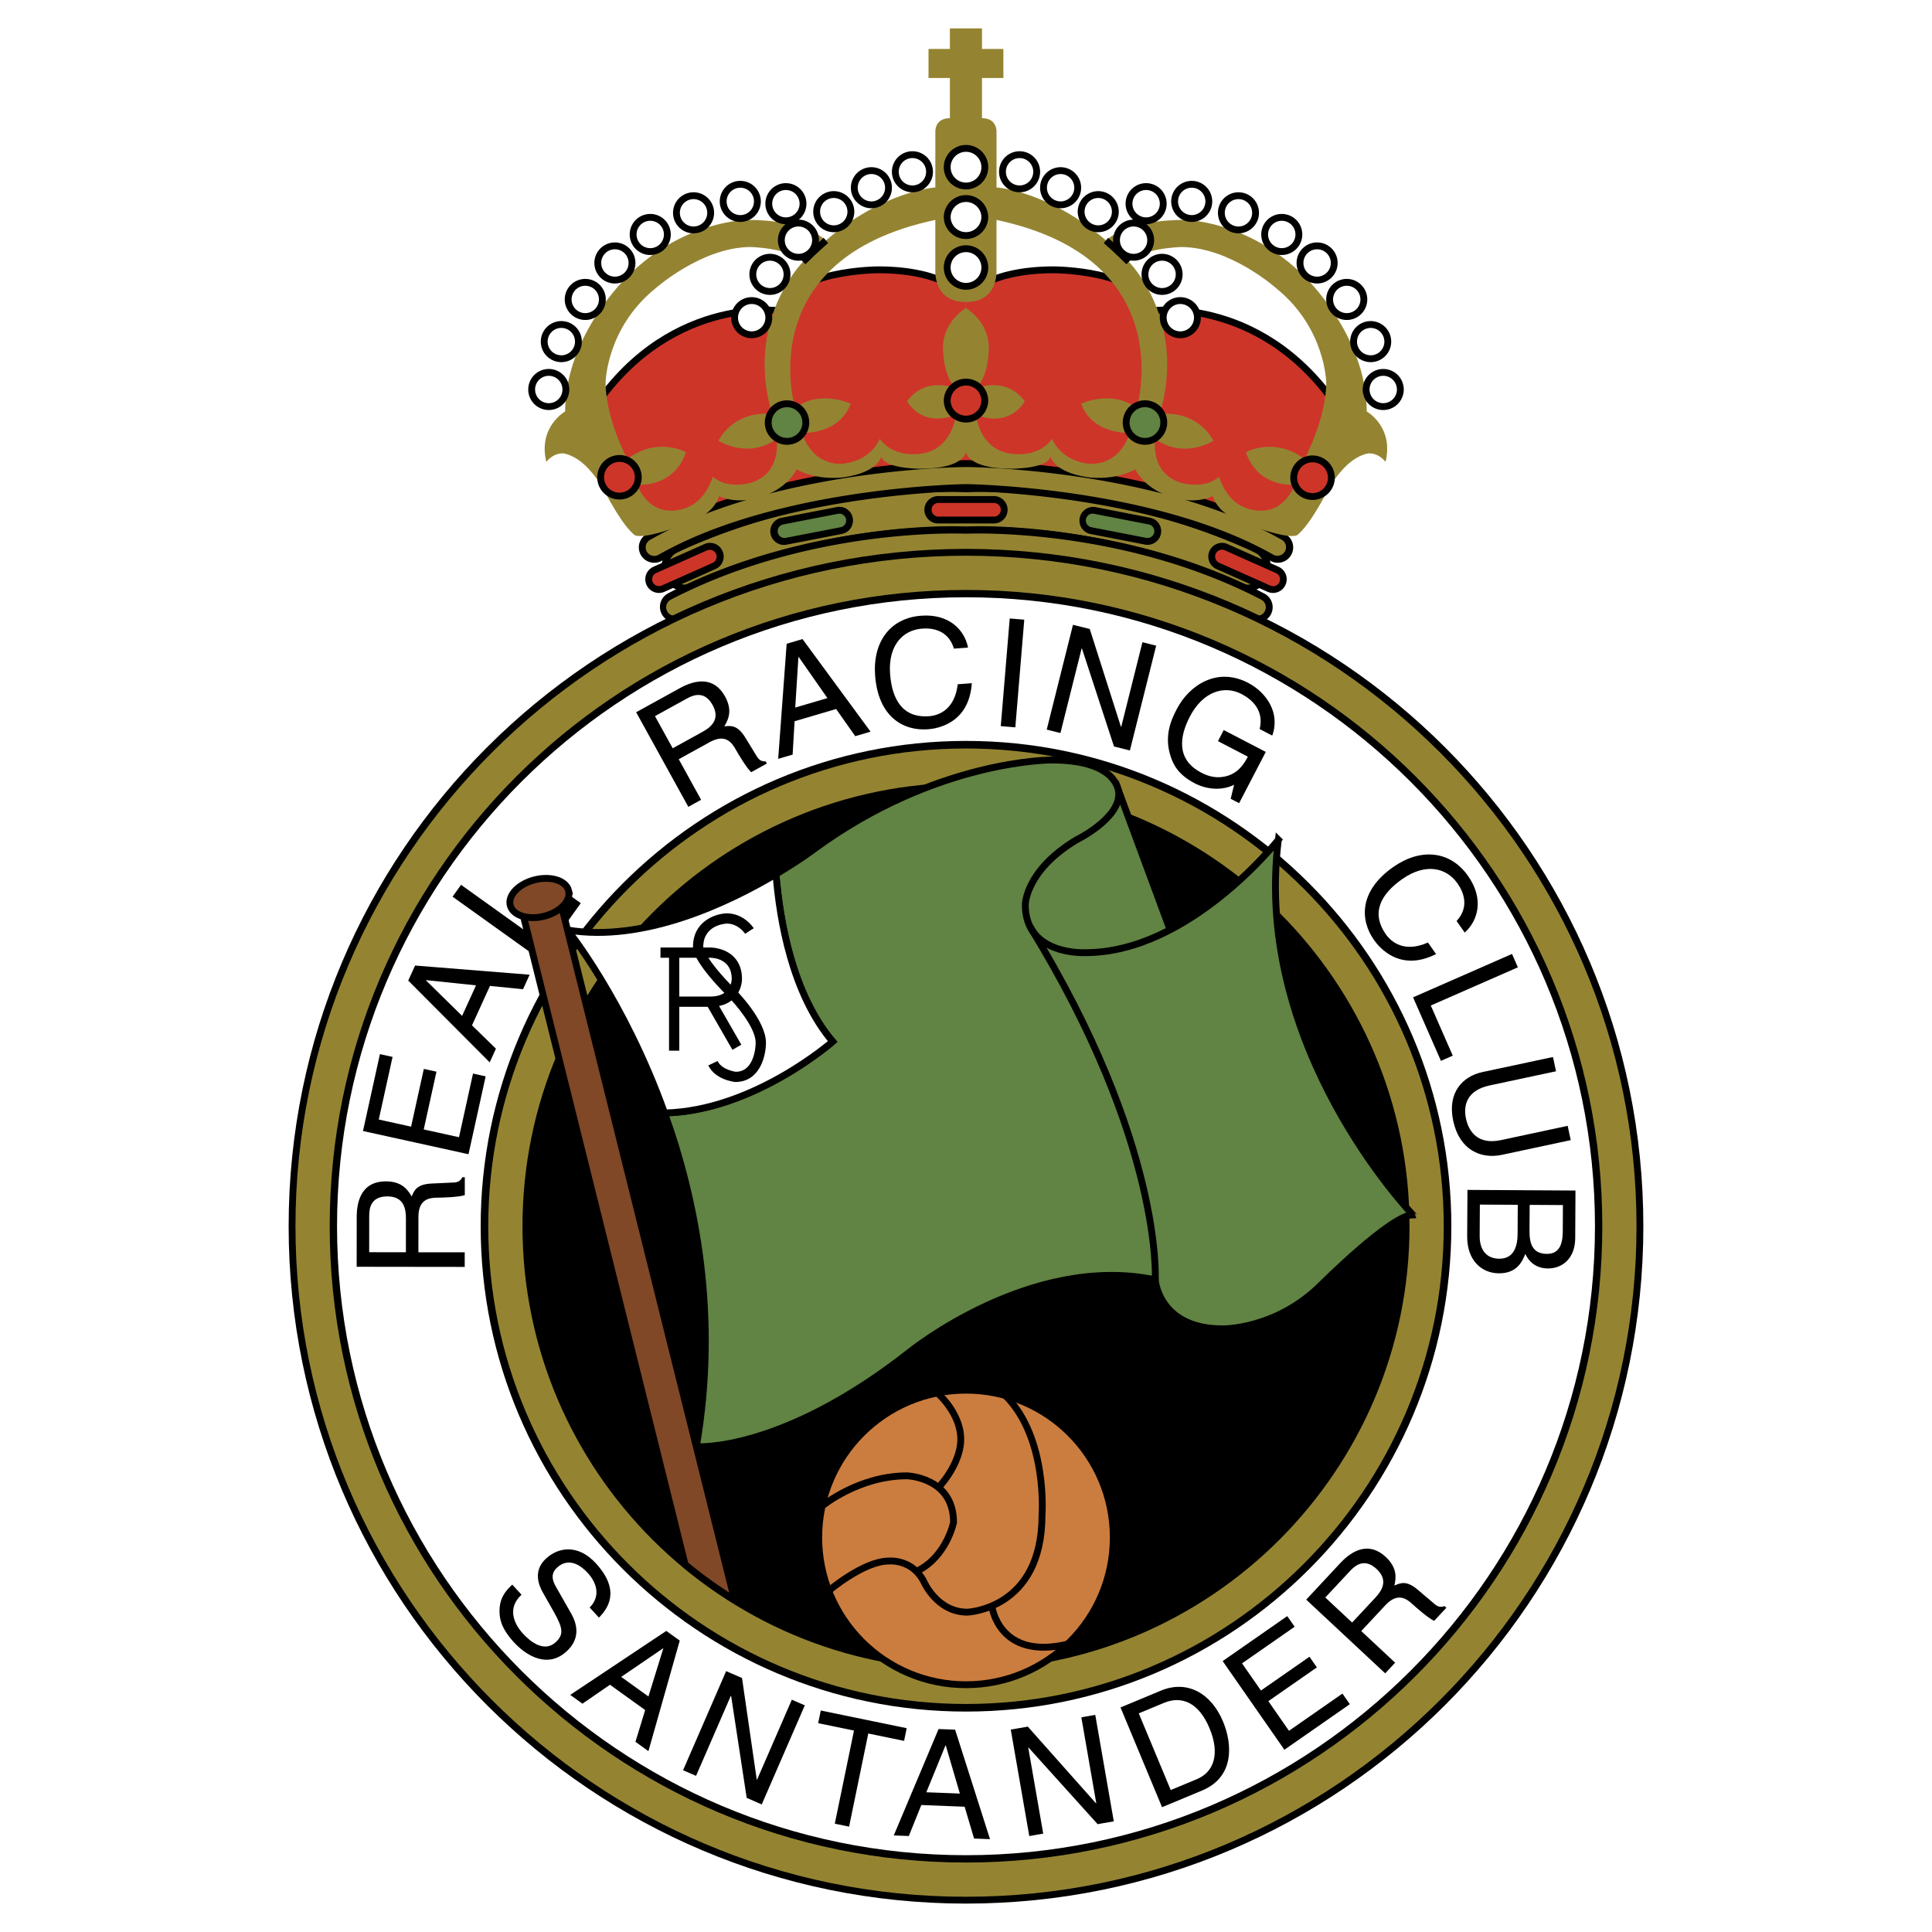 <svg xmlns="http://www.w3.org/2000/svg" width="2500" height="2500" viewBox="0 0 192.756 192.756"><path fill-rule="evenodd" clip-rule="evenodd" fill="#fff" d="M0 0h192.756v192.756H0V0z"/><path d="M65.678 53.987l-7.052-12.283c7.621-12.397 19.222-10.691 19.222-10.691 1.137-4.094 9.781-4.094 9.781-4.094 6.596 0 8.753 2.616 8.753 2.616s2.157-2.616 8.752-2.616c0 0 8.645 0 9.781 4.094 0 0 11.602-1.707 19.223 10.691l-7.053 12.283H65.678z" fill-rule="evenodd" clip-rule="evenodd" fill="#cd3529" stroke="#000" stroke-width=".683" stroke-miterlimit="2.613"/><path d="M96.378 48.434c-1.544-.075-14.75-.499-29.027 6.019a2.389 2.389 0 0 0 1.983 4.346c13.744-6.273 26.772-5.596 26.902-5.589l.139.008.145-.008c.129-.007 13.158-.685 26.902 5.589a2.388 2.388 0 0 0 3.164-1.181c.549-1.2.02-2.617-1.18-3.165-14.277-6.517-27.484-6.094-29.028-6.019z" fill-rule="evenodd" clip-rule="evenodd"/><path d="M96.378 49.117c-1.273-.066-14.45-.568-28.744 5.957a1.706 1.706 0 0 0 1.416 3.104c13.912-6.35 27.094-5.657 27.226-5.649l.101.006.103-.006c.132-.007 13.313-.701 27.225 5.649a1.706 1.706 0 0 0 1.418-3.104c-14.295-6.525-27.471-6.023-28.745-5.957z" fill-rule="evenodd" clip-rule="evenodd" fill="#948432"/><path d="M64.513 53.278a1.535 1.535 0 1 0 1.519 2.668c11.785-6.711 30.176-6.962 30.361-6.964.156.001 18.547.253 30.332 6.964a1.535 1.535 0 0 0 1.52-2.668c-12.486-7.111-31.066-7.359-31.852-7.367-.813.008-19.393.256-31.88 7.367z" fill-rule="evenodd" clip-rule="evenodd"/><path d="M64.85 53.871a.853.853 0 1 0 .844 1.483C77.638 48.552 96.2 48.302 96.386 48.3c.17.002 18.733.252 30.677 7.054a.854.854 0 0 0 .844-1.483c-12.334-7.023-30.742-7.27-31.521-7.277-.793.007-19.202.254-31.536 7.277z" fill-rule="evenodd" clip-rule="evenodd" fill="#948432"/><path d="M96.378 52.565c-1.007-.042-15.929-.52-29.766 6.655a1.537 1.537 0 0 0 1.414 2.726c13.272-6.881 28.136-6.319 28.285-6.312l.067.002.069-.002c.148-.007 15.013-.569 28.284 6.312a1.535 1.535 0 1 0 1.414-2.726c-13.838-7.175-28.76-6.697-29.767-6.655z" fill-rule="evenodd" clip-rule="evenodd"/><path d="M96.34 53.249c-.555-.028-15.551-.61-29.413 6.578a.853.853 0 0 0 .785 1.515c13.444-6.972 28.478-6.395 28.628-6.388.226-.006 15.261-.583 28.705 6.388a.85.85 0 0 0 1.148-.365.85.85 0 0 0-.363-1.15c-13.861-7.188-28.858-6.607-29.49-6.578z" fill-rule="evenodd" clip-rule="evenodd" fill="#948432"/><path d="M93.591 49.495a1.365 1.365 0 0 0 0 2.73h5.573a1.365 1.365 0 1 0 0-2.73h-5.573z" fill-rule="evenodd" clip-rule="evenodd"/><path d="M93.591 50.177a.683.683 0 0 0 0 1.364h5.573a.683.683 0 0 0 .684-.682.684.684 0 0 0-.684-.682h-5.573z" fill-rule="evenodd" clip-rule="evenodd" fill="#cd3529"/><path d="M122.473 54.28a1.364 1.364 0 1 0-1.11 2.494l5.092 2.266a1.364 1.364 0 1 0 1.11-2.493l-5.092-2.267z" fill-rule="evenodd" clip-rule="evenodd"/><path d="M122.195 54.903a.682.682 0 0 0-.554 1.247l5.092 2.267a.682.682 0 1 0 .554-1.246l-5.092-2.268z" fill-rule="evenodd" clip-rule="evenodd" fill="#cd3529"/><path d="M109.277 50.59a1.366 1.366 0 0 0-.522 2.68l5.469 1.063a1.364 1.364 0 1 0 .522-2.68l-5.469-1.063z" fill-rule="evenodd" clip-rule="evenodd"/><path d="M109.146 51.26a.681.681 0 1 0-.262 1.34l5.471 1.063a.681.681 0 1 0 .262-1.339l-5.471-1.064z" fill-rule="evenodd" clip-rule="evenodd" fill="#618343"/><path d="M70.283 54.28a1.364 1.364 0 1 1 1.11 2.494l-5.091 2.266a1.364 1.364 0 1 1-1.111-2.493l5.092-2.267z" fill-rule="evenodd" clip-rule="evenodd"/><path d="M70.56 54.903a.683.683 0 0 1 .555 1.247l-5.09 2.267a.683.683 0 0 1-.902-.346.68.68 0 0 1 .346-.9l5.091-2.268z" fill-rule="evenodd" clip-rule="evenodd" fill="#cd3529"/><path d="M83.479 50.59A1.365 1.365 0 1 1 84 53.27l-5.47 1.063a1.366 1.366 0 1 1-.521-2.68l5.47-1.063z" fill-rule="evenodd" clip-rule="evenodd"/><path d="M83.609 51.26a.681.681 0 1 1 .261 1.34l-5.47 1.062a.681.681 0 1 1-.26-1.339l5.469-1.063z" fill-rule="evenodd" clip-rule="evenodd" fill="#618343"/><path d="M96.369 45.059s-.066 1.706-4.587 1.706c0 0-3.668 0-3.838-1.251 0 0-.256 1.593-3.753 2.104 0 0-2.559.398-4.72-.796 0 0-.853 1.99-3.81 2.843 0 0-2.048.682-3.924-.17 0 0-.341 1.649-2.786 2.559 0 0-4.379 1.791-5.573 1.365 0 0-1.08-.569-3.156-4.606 0 0-1.053-1.905-2.474-2.9-.919-.644-1.592-.682-1.592-.682-1.052 0-1.649.853-1.649.853-.853-3.497 1.877-5.033 1.877-5.033 0-7.592 6.227-13.478 6.227-13.478 5.673-5.672 12.028-5.63 12.028-5.63 5.8 0 7.763 2.047 7.763 2.047 5.715-4.947 10.918-5.289 10.918-5.289v-5.459s-.143-1.45 1.45-1.45V7.783h-2.132V4.882h2.132V2.834h3.204v2.047h2.133v2.901h-2.133v4.009c1.592 0 1.449 1.45 1.449 1.45V18.7s5.203.342 10.92 5.289c0 0 1.961-2.047 7.762-2.047 0 0 6.355-.042 12.027 5.63 0 0 6.227 5.885 6.227 13.478 0 0 2.73 1.536 1.877 5.033 0 0-.598-.853-1.648-.853 0 0-.674.039-1.594.682-1.42.996-2.473 2.9-2.473 2.9-2.076 4.038-3.156 4.606-3.156 4.606-1.195.426-5.574-1.365-5.574-1.365-2.443-.91-2.785-2.559-2.785-2.559-1.877.853-3.924.17-3.924.17-2.957-.853-3.811-2.843-3.811-2.843-2.16 1.194-4.721.796-4.721.796-3.496-.511-3.752-2.104-3.752-2.104-.172 1.251-3.838 1.251-3.838 1.251-4.525.001-4.591-1.705-4.591-1.705zm.009-14.331s2.274 1.365 2.274 3.924c0 0 .086 2.729-1.279 4.094 0 0 2.986-1.279 4.863 1.279 0 0-1.322 2.688-4.863 1.365 0 0 .342 3.924 4.18 3.924 0 0 2.219.17 3.412-1.536 0 0 .768 2.132 3.582 2.474 0 0 2.986.512 4.18-3.071 0 0-3.668.256-4.861-2.9 0 0 3.07-1.45 5.545.427 0 0 4.521-14.843-13.99-18.766v5.118s.172 3.071-3.042 3.071v.597h-.001zm19.335 10.577c3.98-.341 5.346 2.673 5.346 2.673s-2.9 1.877-5.801-.17c0 0-.568 3.299 2.445 4.322 0 0 2.389.796 3.924-.568 0 0 .627 2.332 2.559 3.071 0 0 3.355 1.592 5.006-2.275 0 0-3.641.398-4.891-3.241 0 0 2.844-1.592 5.857.683 0 0 2.16-4.038 2.16-7.621 0 0-.057-5.403-4.947-9.383 0 0-4.578-4.123-9.496-4.151 0 0-3.861.085-5.256 1.479 0-.002 5.852 5.798 3.094 15.181zM96.36 30.131c-3.213 0-3.042-3.071-3.042-3.071v-5.118c-18.511 3.923-13.99 18.766-13.99 18.766 2.474-1.876 5.545-.427 5.545-.427-1.195 3.156-4.862 2.9-4.862 2.9 1.194 3.583 4.18 3.071 4.18 3.071 2.815-.341 3.583-2.474 3.583-2.474 1.194 1.706 3.412 1.536 3.412 1.536 3.838 0 4.18-3.924 4.18-3.924-3.54 1.322-4.862-1.365-4.862-1.365 1.877-2.559 4.862-1.279 4.862-1.279-1.365-1.365-1.279-4.094-1.279-4.094 0-2.559 2.274-3.924 2.274-3.924v-.597h-.001zm-16.241-4.009c-1.394-1.394-5.255-1.479-5.255-1.479-4.872.028-9.496 4.151-9.496 4.151-4.891 3.98-4.948 9.383-4.948 9.383 0 3.583 2.161 7.621 2.161 7.621 3.014-2.275 5.858-.683 5.858-.683-1.251 3.64-4.891 3.241-4.891 3.241 1.649 3.867 5.004 2.275 5.004 2.275 1.933-.739 2.559-3.071 2.559-3.071 1.535 1.365 3.924.568 3.924.568 3.014-1.023 2.445-4.322 2.445-4.322-2.9 2.047-5.8.17-5.8.17s1.365-3.014 5.345-2.673c-2.758-9.381 3.094-15.181 3.094-15.181z" fill-rule="evenodd" clip-rule="evenodd" fill="#948432"/><path d="M110.34 23.99s1.045.898 2.279 2.132m-32.5 0c1.234-1.234 2.281-2.132 2.281-2.132" fill="none" stroke="#000" stroke-width=".683" stroke-miterlimit="2.613"/><path d="M132.83 47.618a1.877 1.877 0 1 1-3.753 0 1.877 1.877 0 0 1 3.753 0zM98.256 39.998a1.878 1.878 0 0 1-3.754 0 1.877 1.877 0 0 1 3.754 0z" fill-rule="evenodd" clip-rule="evenodd" fill="#cd3529" stroke="#000" stroke-width=".683" stroke-miterlimit="2.613"/><path d="M116.111 42.159a1.877 1.877 0 1 1-3.754-.002 1.877 1.877 0 0 1 3.754.002z" fill-rule="evenodd" clip-rule="evenodd" fill="#618343" stroke="#000" stroke-width=".683" stroke-miterlimit="2.613"/><path d="M59.927 47.618a1.876 1.876 0 1 0 3.753.001 1.876 1.876 0 0 0-3.753-.001z" fill-rule="evenodd" clip-rule="evenodd" fill="#cd3529" stroke="#000" stroke-width=".683" stroke-miterlimit="2.613"/><path d="M76.646 42.159a1.875 1.875 0 1 0 3.75.001 1.875 1.875 0 0 0-3.75-.001z" fill-rule="evenodd" clip-rule="evenodd" fill="#618343" stroke="#000" stroke-width=".683" stroke-miterlimit="2.613"/><path d="M120.604 20.094a1.706 1.706 0 1 1-3.412 0 1.706 1.706 0 0 1 3.412 0zM98.256 26.691a1.877 1.877 0 1 1-3.754-.002 1.877 1.877 0 0 1 3.754.002zM98.256 21.686a1.878 1.878 0 0 1-3.754 0 1.877 1.877 0 0 1 3.754 0zM98.256 16.682a1.877 1.877 0 1 1-3.754-.002 1.877 1.877 0 0 1 3.754.002zM139.711 38.86a1.706 1.706 0 1 1-3.412 0 1.706 1.706 0 0 1 3.412 0zM138.459 34.083a1.706 1.706 0 1 1-3.412 0 1.706 1.706 0 0 1 3.412 0zM136.072 29.875a1.706 1.706 0 1 1-3.413 0 1.706 1.706 0 0 1 3.413 0zM133.115 26.236a1.706 1.706 0 1 1-3.413 0 1.706 1.706 0 0 1 3.413 0zM129.588 23.393a1.706 1.706 0 1 1-3.412 0 1.706 1.706 0 0 1 3.412 0zM125.268 21.232a1.706 1.706 0 1 1-3.412 0 1.706 1.706 0 0 1 3.412 0zM116.055 20.322a1.706 1.706 0 1 1-3.413 0 1.706 1.706 0 0 1 3.413 0zM119.467 31.695a1.706 1.706 0 1 1-3.413 0 1.706 1.706 0 0 1 3.413 0zM117.646 27.373a1.706 1.706 0 1 1-3.413 0 1.706 1.706 0 0 1 3.413 0zM114.803 23.961a1.706 1.706 0 1 1-3.412 0 1.706 1.706 0 0 1 3.412 0zM111.277 21.118a1.706 1.706 0 1 1-3.412 0 1.706 1.706 0 0 1 3.412 0zM107.523 18.729a1.706 1.706 0 1 1-3.412 0 1.706 1.706 0 0 1 3.412 0zM103.43 17.137a1.706 1.706 0 1 1-3.412 0 1.706 1.706 0 0 1 3.412 0zM53.045 38.86a1.706 1.706 0 1 0 3.413 0 1.706 1.706 0 0 0-3.413 0zM54.297 34.083a1.706 1.706 0 1 0 3.413 0 1.706 1.706 0 0 0-3.413 0zM56.686 29.875a1.706 1.706 0 1 0 3.413 0 1.706 1.706 0 0 0-3.413 0zM59.642 26.236a1.706 1.706 0 1 0 3.413 0 1.706 1.706 0 0 0-3.413 0zM63.168 23.393a1.706 1.706 0 1 0 3.413 0 1.706 1.706 0 0 0-3.413 0zM67.49 21.232a1.706 1.706 0 1 0 3.413 0 1.706 1.706 0 0 0-3.413 0zM72.153 20.094a1.706 1.706 0 1 0 3.413 0 1.706 1.706 0 0 0-3.413 0zM76.703 20.322a1.706 1.706 0 1 0 3.413 0 1.706 1.706 0 0 0-3.413 0zM73.291 31.695a1.706 1.706 0 1 0 3.413 0 1.706 1.706 0 0 0-3.413 0zM75.11 27.373a1.706 1.706 0 1 0 3.413 0 1.706 1.706 0 0 0-3.413 0zM77.954 23.961a1.706 1.706 0 1 0 3.413 0 1.706 1.706 0 0 0-3.413 0zM81.479 21.118a1.706 1.706 0 1 0 3.413 0 1.706 1.706 0 0 0-3.413 0zM85.233 18.729a1.706 1.706 0 1 0 3.413 0 1.706 1.706 0 0 0-3.413 0zM89.327 17.137a1.706 1.706 0 1 0 3.413 0 1.706 1.706 0 0 0-3.413 0z" fill-rule="evenodd" clip-rule="evenodd" fill="#fff" stroke="#000" stroke-width=".683" stroke-miterlimit="2.613"/><path d="M163.957 122.342c0 37.324-30.256 67.58-67.579 67.58-37.324 0-67.58-30.256-67.58-67.58 0-37.323 30.256-67.58 67.58-67.58 37.323 0 67.579 30.257 67.579 67.58z" fill-rule="evenodd" clip-rule="evenodd"/><path d="M29.48 122.342c0 36.889 30.01 66.898 66.898 66.898 36.887 0 66.897-30.01 66.897-66.898 0-36.888-30.01-66.898-66.897-66.898S29.48 85.454 29.48 122.342zm3.415 0c0-35.005 28.479-63.484 63.484-63.484 35.004 0 63.483 28.479 63.483 63.484 0 35.006-28.479 63.484-63.483 63.484-35.006 0-63.484-28.478-63.484-63.484z" fill-rule="evenodd" clip-rule="evenodd" fill="#948432"/><path d="M48.714 122.342c0 26.281 21.382 47.664 47.665 47.664 26.282 0 47.663-21.383 47.663-47.664 0-26.282-21.381-47.665-47.663-47.665-26.283 0-47.665 21.383-47.665 47.665zm3.414 0c0-24.4 19.85-44.25 44.25-44.25 24.399 0 44.25 19.85 44.25 44.25 0 24.398-19.852 44.25-44.25 44.25-24.4 0-44.25-19.852-44.25-44.25z" fill-rule="evenodd" clip-rule="evenodd" fill="#948432"/><path d="M33.626 122.342c0 34.602 28.15 62.752 62.752 62.752 34.602 0 62.752-28.15 62.752-62.752S130.98 59.59 96.378 59.59c-34.601 0-62.752 28.15-62.752 62.752zm14.331 0c0-26.7 21.722-48.421 48.422-48.421 26.7 0 48.422 21.722 48.422 48.421 0 26.699-21.723 48.422-48.422 48.422-26.701 0-48.422-21.723-48.422-48.422z" fill-rule="evenodd" clip-rule="evenodd" fill="#fff"/><path d="M36.833 124.934l.004-3.633c.001-.721.137-1.938 1.804-1.936 1.591.002 1.86 1.129 1.859 2.193l-.004 3.379-3.663-.003zm4.91.005l.004-3.529c.001-1.74 1.038-1.92 1.923-1.918.405 0 2.042-.043 2.702-.254l.002-1.785-.24-.002c-.256.451-.481.525-1.082.539l-1.951.09c-1.501.059-1.772.674-2.028 1.289-.404-.691-.989-1.504-2.581-1.506-2.282-.002-2.899 1.77-2.901 3.541l-.006 4.982 10.779.014.002-1.457-4.623-.004zM48.454 107.389l-1.711 7.769-10.527-2.318 1.689-7.668 1.261.277-1.376 6.246 3.225.711 1.27-5.761 1.261.277-1.27 5.762 3.519.775 1.398-6.35 1.261.28zM46.104 101.355l-3.601-3.539.013-.027 4.977.52-1.389 3.046zm2.781-2.99l3.297.332.659-1.449-11.427-.916-.685 1.502 8.129 8.158.622-1.367-2.389-2.324 1.794-3.936zM53.714 93.8l3.181-4.444 1.05.752-4.028 5.628-8.765-6.274.848-1.184 7.714 5.522zM65.348 71.449l3.181-1.755c.631-.348 1.762-.816 2.566.643.769 1.393-.087 2.173-1.02 2.688l-2.958 1.632-1.769-3.208zm2.371 4.299l3.089-1.704c1.525-.841 2.183-.021 2.61.755.196.354 1.025 1.766 1.528 2.243l1.564-.863-.116-.21c-.518-.006-.693-.167-.996-.686l-1.021-1.666c-.778-1.286-1.448-1.225-2.109-1.151.409-.688.835-1.593.067-2.986-1.102-1.998-2.95-1.682-4.501-.826l-4.364 2.407 5.205 9.438 1.275-.704-2.231-4.047zM79.341 70.595l.317-5.039.029-.008 2.866 4.102-3.212.945zm4.08.145l1.909 2.709L86.857 73l-6.788-9.238-1.584.467-.845 11.483 1.44-.424.195-3.328 4.146-1.22zM95.173 64.715c-.55-1.855-2.148-2.078-3.18-1.998-1.946.149-3.406 1.708-3.188 4.537.195 2.529 1.243 4.406 3.907 4.201.943-.073 2.54-.648 2.841-3.186l1.407-.108c-.286 4.103-3.565 4.536-4.373 4.599-2.439.188-4.957-1.214-5.276-5.345-.255-3.309 1.454-5.744 4.583-5.985 2.769-.213 4.338 1.397 4.686 3.177l-1.407.108zM101.299 72.567l-1.451-.121.892-10.741 1.451.12-.892 10.742zM113.982 64.074l1.37.343-2.622 10.455-1.587-.397-3.198-9.778-.029-.008-2.117 8.446-1.367-.343 2.619-10.455 1.674.419 3.111 9.756.029.008 2.117-8.446zM122.092 72.836l4.195 2.183-2.66 5.114-.84-.437.338-1.398c-1.123.566-2.627.528-3.932-.151-1.639-.852-2.127-1.867-2.369-2.603-.744-2.147.068-3.807.596-4.818 1.211-2.331 3.988-4.22 7.104-2.599 1.785.929 3.242 2.974 2.408 5.263l-1.254-.651c.453-1.879-.764-2.953-1.816-3.5-1.717-.894-3.842-.256-5.145 2.247-1.012 1.944-1.412 4.274 1.131 5.598.48.25 1.279.598 2.277.406 1.184-.229 1.842-.971 2.375-1.996l-2.982-1.552.574-1.106zM145.324 91.891c1.311-1.422.686-2.909.088-3.755-1.125-1.596-3.211-2.053-5.529-.417-2.074 1.462-3.148 3.323-1.609 5.506.545.773 1.857 1.851 4.191.811l.812 1.153c-3.67 1.854-5.721-.74-6.188-1.403-1.41-2-1.494-4.879 1.891-7.268 2.711-1.912 5.678-1.69 7.486.874 1.602 2.27 1.021 4.442-.33 5.652l-.812-1.153zM142.75 100.32l2.193 5.004-1.181.518-2.78-6.338 9.872-4.328.585 1.334-8.689 3.81zM156.713 113.75l-6.842 1.463c-2.158.461-4.266-.502-4.885-3.395-.605-2.832.955-4.439 2.922-4.859l7.033-1.502.305 1.424-6.637 1.416c-2.289.49-2.623 2.02-2.35 3.297.277 1.307 1.193 2.646 3.484 2.156l6.664-1.424.306 1.424zM155.932 120.229l-.014 2.643c-.01 1.621-.584 2.232-1.59 2.227-1.32-.008-1.736-.865-1.729-2.262l.016-2.627 3.317.019zm-9.524-1.512l-.027 4.641c-.014 2.387 1.436 3.67 3.162 3.68 1.846.012 2.35-1.232 2.639-1.936.549 1.189 1.537 1.449 2.242 1.453 1.473.008 2.725-1.02 2.736-3.031l.025-4.744-10.777-.063zm5.02 1.486l-.016 2.867c-.006 1.186-.314 2.52-1.832 2.512-1.199-.008-1.961-.777-1.953-2.293l.018-3.107 3.783.021zM58.831 160.381c1.177-1.182.63-2.555-.193-3.451-.619-.674-1.853-1.641-3.058-.533-.675.619-.459 1.297-.143 1.863l1.562 2.744c.701 1.252.792 2.596-.468 3.752-1.88 1.727-4.004.457-5.253-.902-1.35-1.473-1.436-2.453-1.44-3.102-.011-1.232.53-1.975 1.271-2.654l.924 1.006c-1.438 1.32-.781 2.879.153 3.895.711.775 2.108 1.896 3.248.852.829-.762.739-1.393-.149-2.982l-1.117-1.971c-.355-.631-1.067-2.139.315-3.408 1.238-1.137 3.195-1.447 4.963.477 2.549 2.775 1.144 4.576.311 5.422l-.926-1.008zM61.978 167.303l4.172-2.844.024.018-1.479 4.781-2.717-1.955zm2.39 3.308l-.967 3.17 1.292.93 3.127-11.029-1.341-.965-9.585 6.383 1.219.877 2.746-1.889 3.509 2.523zM79.002 169.578l1.294.565-4.297 9.884-1.501-.652-1.554-10.172-.027-.012-3.472 7.987-1.294-.563 4.298-9.886 1.583.689 1.47 10.135.028.011 3.472-7.986zM81.89 170.656l8.572 1.766-.26 1.266-3.573-.737-1.915 9.293-1.426-.295 1.915-9.291-3.574-.736.261-1.266zM92.42 178.814l1.91-4.674.03.002 1.406 4.801-3.346-.129zm3.821 1.442l.943 3.176 1.59.062-3.481-10.924-1.65-.064-4.47 10.613 1.5.061 1.247-3.092 4.321.168zM107.885 171.338l1.39-.242 1.848 10.619-1.613.281-6.891-7.641-.029.006 1.492 8.578-1.391.243-1.847-10.62 1.701-.296 6.803 7.654.029-.004-1.492-8.578zM113.615 170.943l2.51-1.045c1.83-.762 3.504.021 4.549 2.529s.48 4.354-1.266 5.082l-2.605 1.084-3.188-7.65zm2.323 9.362l3.977-1.656c3.271-1.363 3.041-4.65 2.111-6.881-1.193-2.869-3.607-4.174-6.199-3.094l-4.033 1.68 4.144 9.951zM134.674 170.027l-6.529 4.547-6.161-8.847 6.446-4.487.738 1.061-5.25 3.654 1.887 2.709 4.841-3.369.739 1.059-4.842 3.371 2.059 2.957 5.334-3.713.738 1.058zM132.225 159.383l2.479-2.656c.49-.527 1.42-1.324 2.639-.188 1.162 1.086.592 2.094-.135 2.873l-2.305 2.469-2.678-2.498zm3.587 3.349l2.408-2.58c1.188-1.273 2.068-.699 2.715-.096.297.277 1.523 1.361 2.15 1.658l1.219-1.307-.176-.164c-.494.154-.709.057-1.158-.342l-1.488-1.266c-1.139-.98-1.758-.715-2.363-.439.176-.781.299-1.773-.863-2.859-1.67-1.557-3.328-.68-4.537.615l-3.398 3.645 7.881 7.354.992-1.064-3.382-3.155z" fill-rule="evenodd" clip-rule="evenodd"/><path fill-rule="evenodd" clip-rule="evenodd" fill="#618343" stroke="#000" stroke-width=".683" stroke-miterlimit="2.613" d="M111.361 78.228l5.379 14.54v3.529h-15.812V78.228h10.433z"/><path d="M127.541 83.786s-8.871 11.26-19.221 11.26c0 0-6.027.341-6.027-4.777 0 0 0-3.412 5.117-6.482 0 0 4.209-2.047 4.209-4.549 0 0 .227-3.412-6.711-3.412 0 0-11.486-.058-23.657 8.871 0 0-1.464 1.108-3.833 2.515.373 4.598 1.612 11.932 5.653 16.705 0 0-7.869 6.926-16.77 7.125 3.179 8.854 5.392 20.371 3.171 33.295 0 0 8.48.639 21.332-9.484 0 0 12.056-9.781 24.453-7.164 0 0 .342 4.891 6.711 4.891 0 0 5.346.113 9.895-4.436 0 0 6.938-6.939 9.1-6.939 0-.002-16.037-16.605-13.422-37.419z" fill-rule="evenodd" clip-rule="evenodd" fill="#618343" stroke="#000" stroke-width=".683" stroke-miterlimit="2.613"/><path d="M77.419 87.211c-4.752 2.824-13.165 6.855-20.799 5.576 0 0 5.626 6.959 9.682 18.254 8.901-.199 16.77-7.125 16.77-7.125-4.041-4.773-5.28-12.107-5.653-16.705z" fill-rule="evenodd" clip-rule="evenodd" fill="#fff" stroke="#000" stroke-width=".683" stroke-miterlimit="2.613"/><path d="M115.258 127.688s.791-13.59-12.457-35.172" fill="none" stroke="#000" stroke-width=".683" stroke-miterlimit="2.613"/><path fill-rule="evenodd" clip-rule="evenodd" d="M66.75 95.045v9.781h1.024v-9.781H66.75z"/><path d="M65.897 95.557h5.005c.213.002 2.104.076 2.104 2.103-.002.178-.083 1.764-2.104 1.764h-3.64v1.023h3.64c2.474 0 3.127-1.822 3.127-2.787 0-.912-.279-1.652-.829-2.203-.915-.914-2.243-.924-2.299-.924h-5.005v1.024h.001z" fill-rule="evenodd" clip-rule="evenodd"/><path fill-rule="evenodd" clip-rule="evenodd" d="M70.458 100.191l2.616 4.549.887-.51-2.615-4.548-.888.509z"/><path d="M69.139 94.477c-.002.016-.002.035-.002.058 0 .371.318 1.721 3.5 4.903.767.768 2.758 3.09 2.758 4.594 0 .117-.032 2.898-1.989 2.9-.001-.004-1.384-.172-1.813-1.074l-.924.439c.685 1.439 2.605 1.646 2.686 1.654 2.436.004 3.065-2.562 3.065-3.92 0-2.234-2.934-5.193-3.059-5.318-3.089-3.089-3.197-4.217-3.198-4.229.001-2.166 2.114-2.328 2.354-2.339 1.146 0 1.795.975 1.823 1.017l.862-.552c-.039-.061-.967-1.488-2.707-1.488-1.175.046-3.356.807-3.356 3.355z" fill-rule="evenodd" clip-rule="evenodd"/><path d="M55.99 90.258l-3.815.951 16.177 64.88a43.984 43.984 0 0 0 4.937 3.545L55.99 90.258z" fill-rule="evenodd" clip-rule="evenodd" fill="#804826" stroke="#000" stroke-width=".683" stroke-miterlimit="2.613"/><path d="M56.733 88.869c.25 1.006-.851 2.146-2.46 2.547-1.608.401-3.117-.088-3.367-1.094-.251-1.005.851-2.146 2.459-2.547 1.609-.401 3.117.089 3.368 1.094z" fill-rule="evenodd" clip-rule="evenodd" fill="#804826" stroke="#000" stroke-width=".683" stroke-miterlimit="2.613"/><path d="M111.072 153.391c0 8.117-6.578 14.695-14.695 14.695-8.115 0-14.694-6.578-14.694-14.695 0-8.115 6.579-14.693 14.694-14.693 8.117-.001 14.695 6.577 14.695 14.693z" fill-rule="evenodd" clip-rule="evenodd" fill="#cb7d3f" stroke="#000" stroke-width=".683" stroke-miterlimit="2.613"/><path d="M93.519 138.975s2.336 1.992 2.336 4.607-2.336 4.951-2.336 4.951m-11.498 1.727s3.632-3.016 8.471-3.016c0 0 4.644.133 4.644 4.645 0 0-.654 3.268-3.466 4.773m-8.99 2.051s3.496-2.967 5.98-2.967c0 0 2.354-.262 3.532 2.092 0 0 1.308 3.008 4.315 3.008 0 0 7.455-.26 7.455-9.678 0 0 .588-7.697-3.652-11.936m-1.357 20.997s.66 5.439 7.545 3.814" fill="none" stroke="#000" stroke-width=".683" stroke-miterlimit="2.613"/></svg>